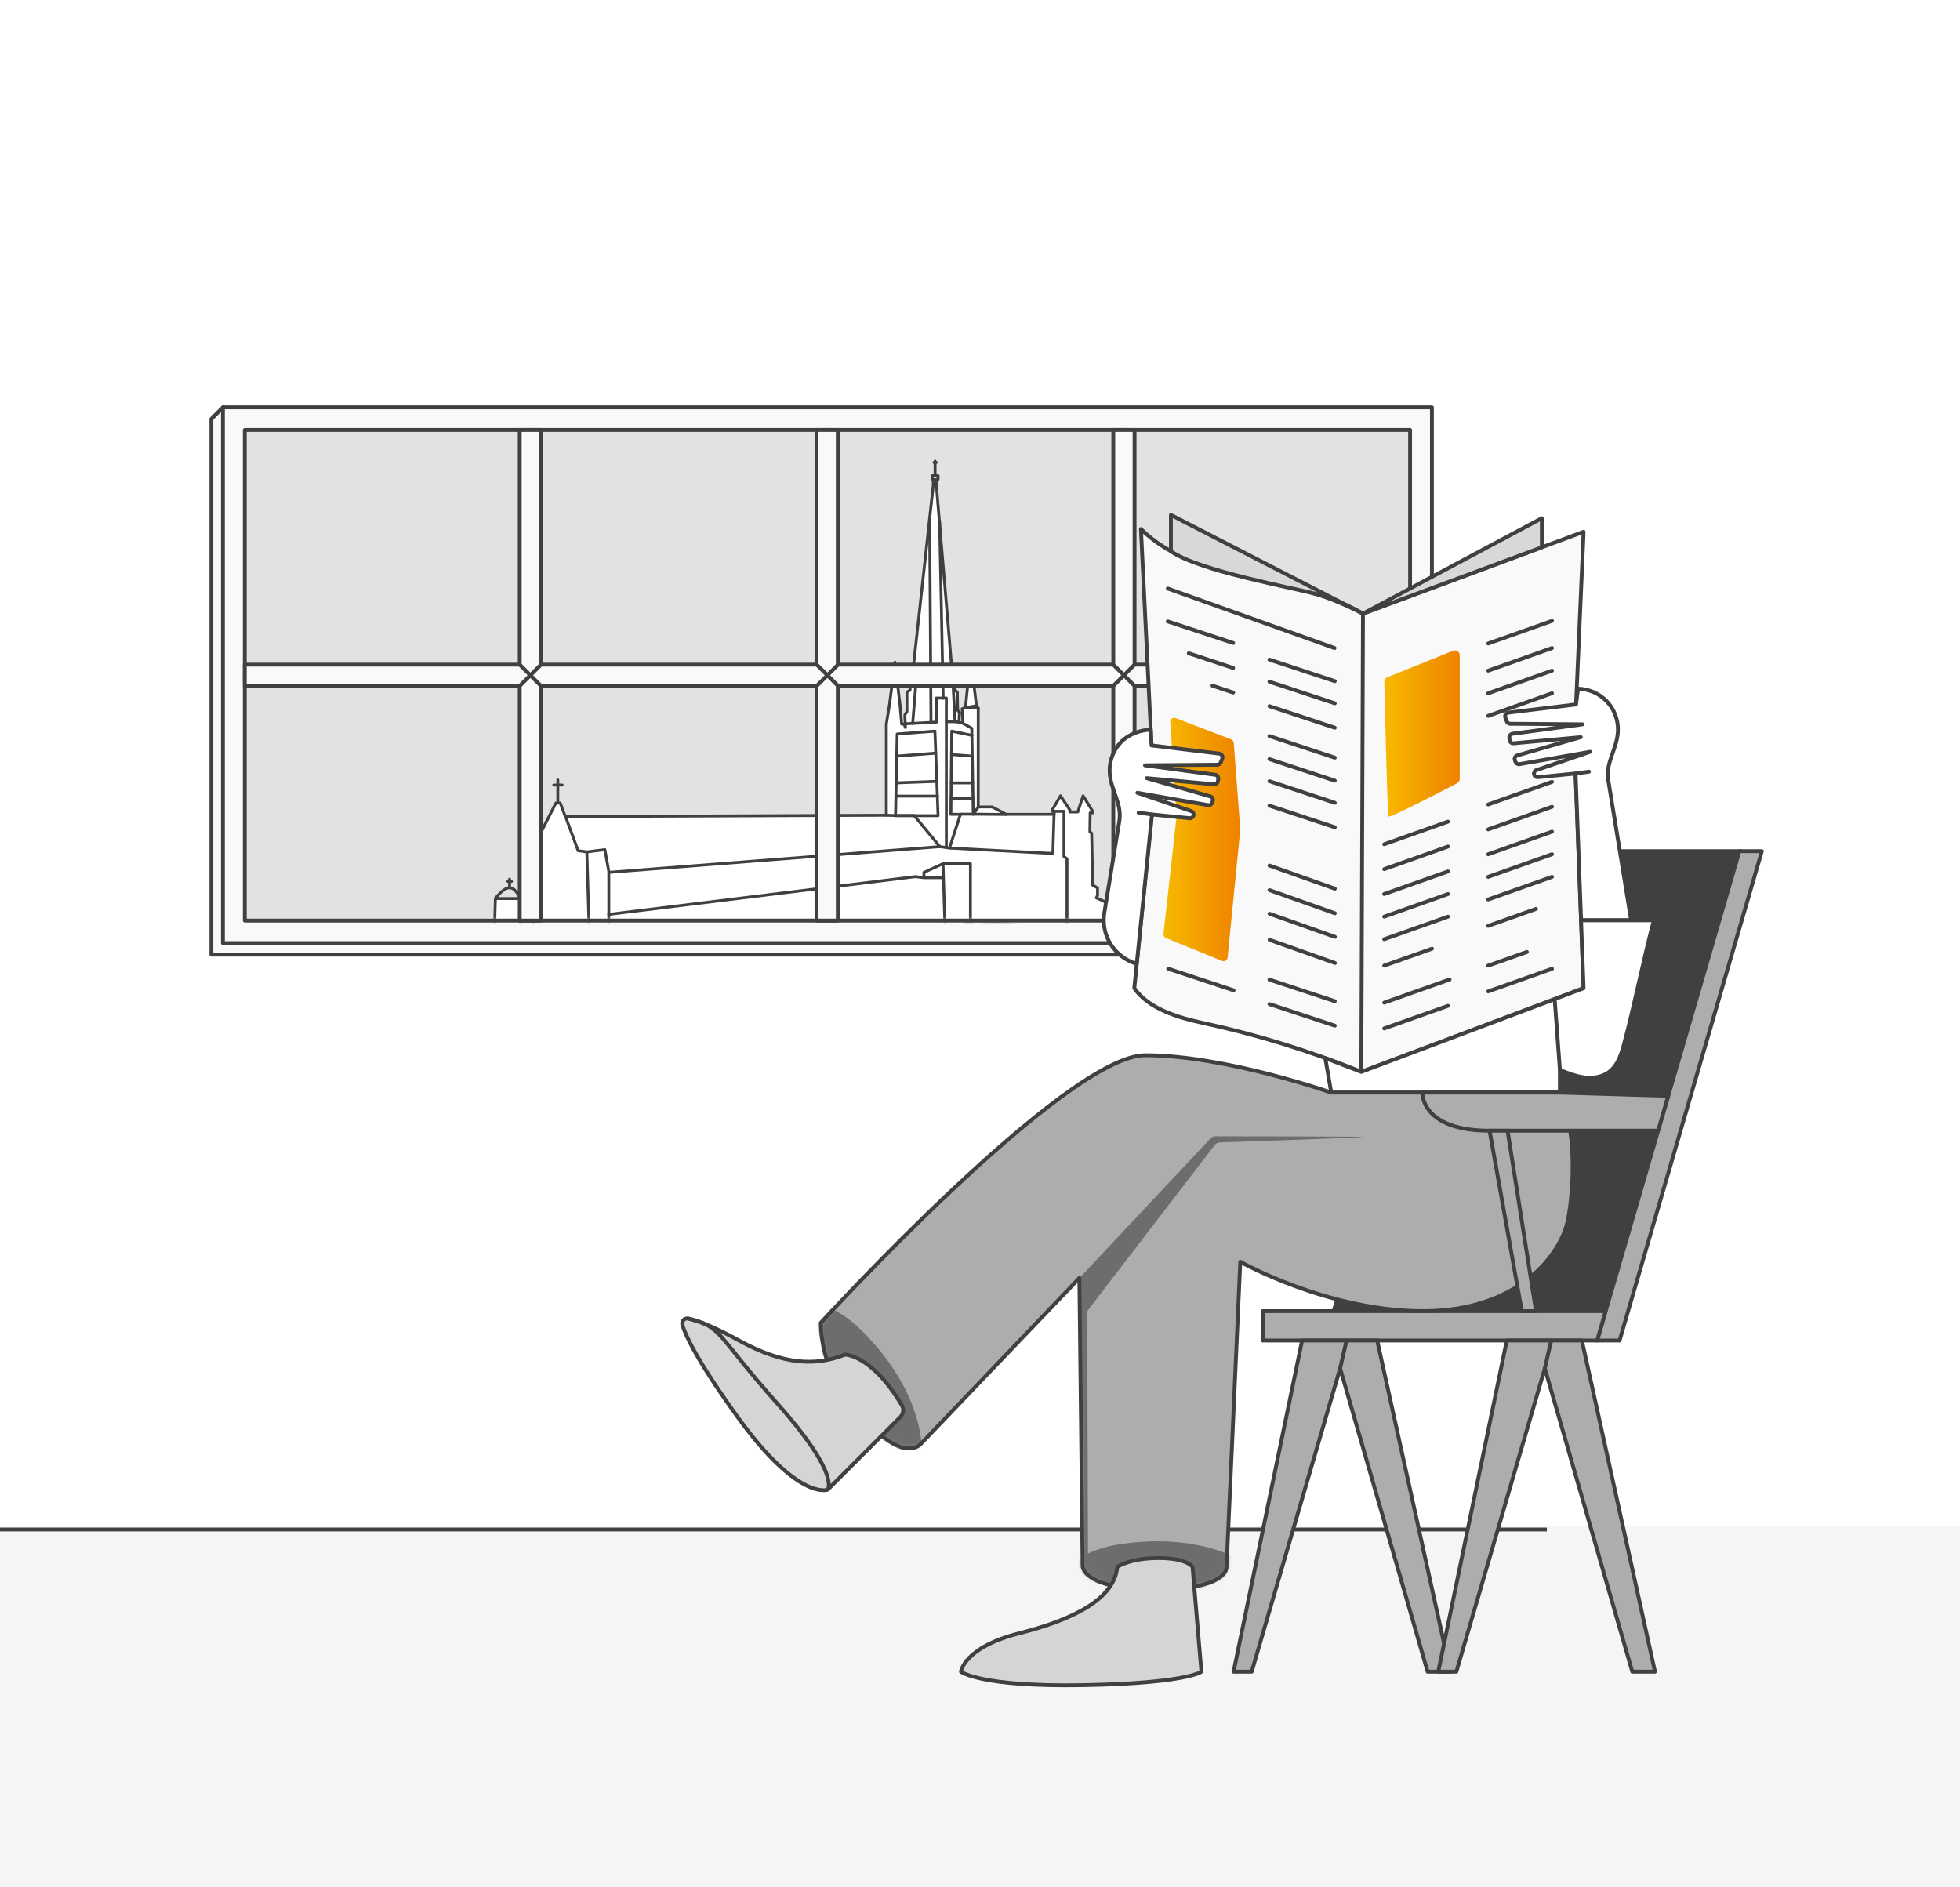 <?xml version="1.0" encoding="UTF-8"?>
<svg xmlns="http://www.w3.org/2000/svg" width="510" height="491" viewBox="0 0 510 491" fill="none">
  <rect x="0" y="0" width="510" height="491" fill="#808080" stroke="none"/>
  <g clip-path="url(#clip0_682_49801)">
    <rect width="510" height="491" fill="white"></rect>
    <path d="M55 248.41H369.59L372.59 245.41L58 106L55 109V248.41Z" fill="#F9F9F9" stroke="#404040" stroke-linecap="round" stroke-linejoin="round"></path>
    <path d="M372.59 106H58V245.41H372.59V106Z" fill="#F9F9F9" stroke="#404040" stroke-linecap="round" stroke-linejoin="round"></path>
    <path d="M366.91 111.871H63.69V239.551H366.91V111.871Z" fill="#E2E2E2"></path>
    <mask id="mask0_682_49801" style="mask-type:luminance" maskUnits="userSpaceOnUse" x="63" y="111" width="304" height="129">
      <path d="M366.91 111.871H63.69V239.551H366.91V111.871Z" fill="white"></path>
    </mask>
    <g mask="url(#mask0_682_49801)">
      <path d="M255.362 253.66L195.83 276.362L183.814 272.095L154.302 276.362L128 265.011L128.9 233.816H135.358L135.632 220.391H138.842L144.635 208.962H145.77L147.1 212.485L230.626 212.133V188.414L231.448 183.365L232.857 172.327L234.187 183.365L234.618 188.414H235.244L235.596 189.314L235.44 186.026L235.988 185.165V180.116L236.81 179.568L236.732 175.067L237.436 175.576L242.838 126.298V124.693H242.564V123.793H244.09V124.733H243.659V126.455L247.808 175.693L248.278 174.088L248.552 179.685L249.1 180.116L249.178 184.813L249.648 185.4L249.53 187.944L250.548 188.179L250.352 184.421L251.214 184.108L252.309 173.384H252.818L254.071 183.599L254.54 184.225V209.98H258.18L261.82 211.898H274.267V211.076H273.797V210.763L275.95 207.083L278.377 210.763V211.272H280.451L281.821 207.083L284.326 211.115V211.506H283.661L283.582 216.399L284.052 216.829L284.326 230.333L285.579 231.037V232.994L285.265 233.62L288.397 235.069V242.897L355.053 249.707V262.937L351.021 266.655L255.401 253.66H255.362Z" fill="white" stroke="#404040" stroke-width="0.75" stroke-linecap="round" stroke-linejoin="round"></path>
      <path d="M233.014 212.207H237.867L244.56 220.309L158.452 227.002L157.395 221.092L152.698 221.679L150.428 221.366L147.14 212.442" stroke="#404040" stroke-width="0.75" stroke-linecap="round" stroke-linejoin="round"></path>
      <path d="M128.9 233.818C128.9 233.818 130.897 231 132.58 231C134.263 231 135.358 233.818 135.358 233.818V268.183" stroke="#404040" stroke-width="0.75" stroke-linecap="round" stroke-linejoin="round"></path>
      <path d="M132.579 230.997V228.766" stroke="#404040" stroke-width="0.75" stroke-linecap="round" stroke-linejoin="round"></path>
      <path d="M132.149 229.363H133.089" stroke="#404040" stroke-width="0.75" stroke-linecap="round" stroke-linejoin="round"></path>
      <path d="M145.143 208.973V202.945" stroke="#404040" stroke-width="0.75" stroke-linecap="round" stroke-linejoin="round"></path>
      <path d="M144.086 204.273H146.278" stroke="#404040" stroke-width="0.75" stroke-linecap="round" stroke-linejoin="round"></path>
      <path d="M243.307 123.796V120" stroke="#404040" stroke-width="0.75" stroke-linecap="round" stroke-linejoin="round"></path>
      <path d="M243.034 120.352H243.621" stroke="#404040" stroke-width="0.75" stroke-linecap="round" stroke-linejoin="round"></path>
      <path d="M250.587 188.219L252.857 189.51L253.248 211.899L254.54 210.02" stroke="#404040" stroke-width="0.75" stroke-linecap="round" stroke-linejoin="round"></path>
      <path d="M261.821 211.934L253.249 211.855H249.922L247.065 220.662L244.521 220.31" stroke="#404040" stroke-width="0.75" stroke-linecap="round" stroke-linejoin="round"></path>
      <path d="M246.244 220.55V181.645H243.661V187.907L235.52 188.338" stroke="#404040" stroke-width="0.75" stroke-linecap="round" stroke-linejoin="round"></path>
      <path d="M245.422 181.685L244.482 135.578" stroke="#404040" stroke-width="0.75" stroke-linecap="round" stroke-linejoin="round"></path>
      <path d="M241.898 135.258L242.251 188.019" stroke="#404040" stroke-width="0.75" stroke-linecap="round" stroke-linejoin="round"></path>
      <path d="M247.848 175.699L248.514 187.754L249.57 187.95" stroke="#404040" stroke-width="0.75" stroke-linecap="round" stroke-linejoin="round"></path>
      <path d="M248.514 187.793H246.283" stroke="#404040" stroke-width="0.75" stroke-linecap="round" stroke-linejoin="round"></path>
      <path d="M254.031 183.648L251.213 184.157L254.54 184.275" stroke="#404040" stroke-width="0.75" stroke-linecap="round" stroke-linejoin="round"></path>
      <path d="M252.898 191.35L247.653 190.254L247.418 211.898H249.962" stroke="#404040" stroke-width="0.75" stroke-linecap="round" stroke-linejoin="round"></path>
      <path d="M247.456 207.758H253.171" stroke="#404040" stroke-width="0.75" stroke-linecap="round" stroke-linejoin="round"></path>
      <path d="M247.495 203.723H253.092" stroke="#404040" stroke-width="0.75" stroke-linecap="round" stroke-linejoin="round"></path>
      <path d="M247.573 196.324L252.974 196.755" stroke="#404040" stroke-width="0.75" stroke-linecap="round" stroke-linejoin="round"></path>
      <path d="M243.308 190.254L233.444 190.998L233.014 212.251H244.09L243.268 190.254H243.308Z" stroke="#404040" stroke-width="0.75" stroke-linecap="round" stroke-linejoin="round"></path>
      <path d="M233.014 212.211L230.627 212.133" stroke="#404040" stroke-width="0.75" stroke-linecap="round" stroke-linejoin="round"></path>
      <path d="M233.327 196.756L243.504 195.973" stroke="#404040" stroke-width="0.75" stroke-linecap="round" stroke-linejoin="round"></path>
      <path d="M233.17 203.716L243.777 203.324" stroke="#404040" stroke-width="0.75" stroke-linecap="round" stroke-linejoin="round"></path>
      <path d="M243.933 207.164H233.13" stroke="#404040" stroke-width="0.75" stroke-linecap="round" stroke-linejoin="round"></path>
      <path d="M237.476 175.574L238.455 176.396H242.134" stroke="#404040" stroke-width="0.75" stroke-linecap="round" stroke-linejoin="round"></path>
      <path d="M238.455 176.355L237.476 188.254" stroke="#404040" stroke-width="0.75" stroke-linecap="round" stroke-linejoin="round"></path>
      <path d="M253.875 242.744L250 242.431V240.787L253.875 239.652L288.357 242.901" stroke="#404040" stroke-width="0.75" stroke-linecap="round" stroke-linejoin="round"></path>
      <path d="M277.633 241.929V223.493L276.85 222.867V211.125H274.267V211.947L273.954 222.084L247.064 220.675" stroke="#404040" stroke-width="0.75" stroke-linecap="round" stroke-linejoin="round"></path>
      <path d="M252.506 240.089V224.746H245.383L240.412 227.016V228.386L238.22 228.112L158.374 237.936" stroke="#404040" stroke-width="0.75" stroke-linecap="round" stroke-linejoin="round"></path>
      <path d="M158.412 227.008V275.777" stroke="#404040" stroke-width="0.75" stroke-linecap="round" stroke-linejoin="round"></path>
      <path d="M154.342 276.367L152.698 221.688" stroke="#404040" stroke-width="0.75" stroke-linecap="round" stroke-linejoin="round"></path>
      <path d="M138.842 220.387V269.664" stroke="#404040" stroke-width="0.75" stroke-linecap="round" stroke-linejoin="round"></path>
      <path d="M245.381 224.746L246.007 245.138" stroke="#404040" stroke-width="0.75" stroke-linecap="round" stroke-linejoin="round"></path>
      <path d="M240.45 228.387H245.421" stroke="#404040" stroke-width="0.75" stroke-linecap="round" stroke-linejoin="round"></path>
    </g>
    <path d="M366.91 111.871H63.69V239.551H366.91V111.871Z" stroke="#404040" stroke-linecap="round" stroke-linejoin="round"></path>
    <path d="M366.9 172.941H295.22V111.871H289.68V172.941H218V111.871H212.45V172.941H140.77V111.871H135.23V172.941H63.69V178.481H135.23V239.551H140.77V178.481H212.45V239.551H218V178.481H289.68V239.551H295.22V178.481H366.9V172.941Z" fill="#F9F9F9" stroke="#404040" stroke-linecap="round" stroke-linejoin="round"></path>
    <path d="M295.22 178.481L289.68 172.941" stroke="#404040" stroke-linecap="round" stroke-linejoin="round"></path>
    <path d="M289.68 178.481L295.22 172.941" stroke="#404040" stroke-linecap="round" stroke-linejoin="round"></path>
    <path d="M218.07 178.481L212.52 172.941" stroke="#404040" stroke-linecap="round" stroke-linejoin="round"></path>
    <path d="M212.52 178.481L218.07 172.941" stroke="#404040" stroke-linecap="round" stroke-linejoin="round"></path>
    <path d="M140.77 178.481L135.23 172.941" stroke="#404040" stroke-linecap="round" stroke-linejoin="round"></path>
    <path d="M135.23 178.481L140.77 172.941" stroke="#404040" stroke-linecap="round" stroke-linejoin="round"></path>
    <rect x="-1" y="397" width="511" height="94" fill="#F5F5F5"></rect>
    <path d="M402.5 398L-105.5 398" stroke="#404040"></path>
    <path d="M452.605 221.484L417.788 341.18H346.994L386.105 221.484H452.605Z" fill="#404040" stroke="#404040" stroke-miterlimit="10"></path>
    <path d="M458.444 221.484L421.415 348.828H415.577L452.606 221.484H458.444Z" fill="#ADADAD" stroke="#404040" stroke-linecap="round" stroke-linejoin="round"></path>
    <path d="M417.789 341.18H328.577V348.828H415.576L417.789 341.18Z" fill="#ADADAD" stroke="#404040" stroke-linecap="round" stroke-linejoin="round"></path>
    <path d="M377.373 434.998L358.353 348.828H338.807L320.98 434.998H325.696L348.706 356.068L371.463 434.998H377.373Z" fill="#ADADAD" stroke="#404040" stroke-linecap="round" stroke-linejoin="round"></path>
    <path d="M348.707 356.068L350.367 348.828" stroke="#404040" stroke-linecap="round" stroke-linejoin="round"></path>
    <path d="M430.633 434.998L411.613 348.828H392.074L374.24 434.998H378.956L401.967 356.068L424.724 434.998H430.633Z" fill="#ADADAD" stroke="#404040" stroke-linecap="round" stroke-linejoin="round"></path>
    <path d="M401.966 356.068L403.627 348.828" stroke="#404040" stroke-linecap="round" stroke-linejoin="round"></path>
    <path d="M412.06 257.145L409.666 193.117L412.06 138.378L354.642 159.675C345.709 154.466 334.811 152.604 324.723 150.347C314.635 148.089 304.224 144.936 296.874 137.664L300.24 206.441L295.148 257.145C298.859 262.536 306.617 264.813 313.014 266.195C327.084 269.231 340.889 273.493 354.22 278.916L412.06 257.145Z" fill="#F9F9F9" stroke="#404040" stroke-linecap="round" stroke-linejoin="round"></path>
    <path d="M354.649 159.68L354.221 278.914" stroke="#404040" stroke-linecap="round" stroke-linejoin="round"></path>
    <path d="M401.194 142.412V134.848L354.648 159.681L401.194 142.412Z" fill="#D8D8D8" stroke="#404040" stroke-linecap="round" stroke-linejoin="round"></path>
    <path d="M304.671 143.439V134L354.642 159.676C354.642 159.676 347.467 155.927 342.278 154.519C337.088 153.111 311.736 148.499 304.671 143.432V143.439Z" fill="#D8D8D8" stroke="#404040" stroke-linecap="round" stroke-linejoin="round"></path>
    <path d="M424.425 239.47L418.489 203.09C417.659 198.316 420.902 194.839 421 189.999C421.058 187.223 419.968 184.44 418.042 182.442C416.115 180.443 413.371 179.256 410.594 179.211L410.095 183.304L392.463 185.439C391.846 185.516 391.464 186.152 391.691 186.73L392.073 187.722C392.216 188.085 392.566 188.325 392.956 188.332L411.794 188.481L393.552 190.94C393.033 191.011 392.67 191.485 392.735 192.004L392.806 192.588C392.871 193.1 393.325 193.463 393.838 193.418L411.34 191.828L394.811 196.571C394.279 196.72 393.994 197.291 394.175 197.81L394.324 198.225C394.48 198.66 394.928 198.925 395.388 198.841L413.773 195.63L399.787 200.385C399.339 200.534 399.073 200.995 399.157 201.462C399.248 201.949 399.696 202.292 400.189 202.24L409.971 201.274L411.399 239.47H424.425Z" fill="white" stroke="#404040" stroke-linecap="round" stroke-linejoin="round"></path>
    <path d="M409.972 201.274L413.455 200.801" stroke="#404040" stroke-linecap="round" stroke-linejoin="round"></path>
    <path d="M411.399 239.469H430.341C427.571 249.913 425.47 260.818 422.693 271.269C421.934 274.123 421.032 277.198 418.664 278.963C416.874 280.293 414.493 280.63 412.281 280.358C410.069 280.085 407.961 279.255 405.885 278.431V284.321H346.397L344.847 275.336L354.214 278.924L412.054 257.153L411.392 239.469H411.399Z" fill="white" stroke="#404040" stroke-linecap="round" stroke-linejoin="round"></path>
    <path d="M404.529 259.988L405.891 278.425" stroke="#404040" stroke-linecap="round" stroke-linejoin="round"></path>
    <path d="M403.835 161.57L387.241 167.448" stroke="#404040" stroke-linecap="round" stroke-linejoin="round"></path>
    <path d="M403.835 168.633L387.241 174.517" stroke="#404040" stroke-linecap="round" stroke-linejoin="round"></path>
    <path d="M403.835 174.52L387.241 180.397" stroke="#404040" stroke-linecap="round" stroke-linejoin="round"></path>
    <path d="M403.835 180.398L387.241 186.282" stroke="#404040" stroke-linecap="round" stroke-linejoin="round"></path>
    <path d="M403.835 203.453L387.241 209.337" stroke="#404040" stroke-linecap="round" stroke-linejoin="round"></path>
    <path d="M403.835 209.934L387.241 215.817" stroke="#404040" stroke-linecap="round" stroke-linejoin="round"></path>
    <path d="M403.835 216.41L387.241 222.288" stroke="#404040" stroke-linecap="round" stroke-linejoin="round"></path>
    <path d="M403.835 222.289L387.241 228.173" stroke="#404040" stroke-linecap="round" stroke-linejoin="round"></path>
    <path d="M403.835 228.176L387.241 234.053" stroke="#404040" stroke-linecap="round" stroke-linejoin="round"></path>
    <path d="M403.835 252.094L387.241 257.978" stroke="#404040" stroke-linecap="round" stroke-linejoin="round"></path>
    <path d="M397.309 247.707L387.241 251.268" stroke="#404040" stroke-linecap="round" stroke-linejoin="round"></path>
    <path d="M376.777 261.734L360.176 267.612" stroke="#404040" stroke-linecap="round" stroke-linejoin="round"></path>
    <path d="M377.179 254.883L360.176 260.909" stroke="#404040" stroke-linecap="round" stroke-linejoin="round"></path>
    <path d="M399.677 236.516L387.241 240.92" stroke="#404040" stroke-linecap="round" stroke-linejoin="round"></path>
    <path d="M376.777 213.797L360.176 219.681" stroke="#404040" stroke-linecap="round" stroke-linejoin="round"></path>
    <path d="M376.777 220.281L360.176 226.165" stroke="#404040" stroke-linecap="round" stroke-linejoin="round"></path>
    <path d="M376.777 226.762L360.176 232.639" stroke="#404040" stroke-linecap="round" stroke-linejoin="round"></path>
    <path d="M376.777 232.641L360.176 238.525" stroke="#404040" stroke-linecap="round" stroke-linejoin="round"></path>
    <path d="M376.777 238.523L360.176 244.401" stroke="#404040" stroke-linecap="round" stroke-linejoin="round"></path>
    <path d="M372.618 246.863L360.176 251.268" stroke="#404040" stroke-linecap="round" stroke-linejoin="round"></path>
    <path d="M347.247 168.633L303.867 153.148" stroke="#404040" stroke-linecap="round" stroke-linejoin="round"></path>
    <path d="M347.318 177.249L330.315 171.645" stroke="#404040" stroke-linecap="round" stroke-linejoin="round"></path>
    <path d="M347.318 183.006L330.315 177.395" stroke="#404040" stroke-linecap="round" stroke-linejoin="round"></path>
    <path d="M347.318 189.363L330.315 183.758" stroke="#404040" stroke-linecap="round" stroke-linejoin="round"></path>
    <path d="M347.318 203.14L330.315 197.535" stroke="#404040" stroke-linecap="round" stroke-linejoin="round"></path>
    <path d="M347.318 208.893L330.315 203.281" stroke="#404040" stroke-linecap="round" stroke-linejoin="round"></path>
    <path d="M347.318 215.26L330.315 209.648" stroke="#404040" stroke-linecap="round" stroke-linejoin="round"></path>
    <path d="M347.318 260.533L330.315 254.922" stroke="#404040" stroke-linecap="round" stroke-linejoin="round"></path>
    <path d="M347.318 266.89L330.315 261.285" stroke="#404040" stroke-linecap="round" stroke-linejoin="round"></path>
    <path d="M320.98 257.69L303.977 252.078" stroke="#404040" stroke-linecap="round" stroke-linejoin="round"></path>
    <path d="M347.318 197.158L330.315 191.547" stroke="#404040" stroke-linecap="round" stroke-linejoin="round"></path>
    <path d="M347.338 237.645L330.328 231.625" stroke="#404040" stroke-linecap="round" stroke-linejoin="round"></path>
    <path d="M347.35 243.79L330.334 237.77" stroke="#404040" stroke-linecap="round" stroke-linejoin="round"></path>
    <path d="M347.357 250.583L330.348 244.562" stroke="#404040" stroke-linecap="round" stroke-linejoin="round"></path>
    <path d="M347.331 231.251L330.315 225.23" stroke="#404040" stroke-linecap="round" stroke-linejoin="round"></path>
    <path d="M320.87 167.312L303.867 161.707" stroke="#404040" stroke-linecap="round" stroke-linejoin="round"></path>
    <path d="M320.87 173.808L309.323 170" stroke="#404040" stroke-linecap="round" stroke-linejoin="round"></path>
    <path d="M320.87 180.203L315.486 178.426" stroke="#404040" stroke-linecap="round" stroke-linejoin="round"></path>
    <path d="M302.738 242.999L306.131 212.659C306.137 212.594 306.137 212.535 306.131 212.471L304.503 187.91C304.451 187.145 305.21 186.587 305.923 186.859L320.351 192.406C320.727 192.548 320.986 192.899 321.019 193.307L322.725 215.714C322.725 215.773 322.725 215.837 322.725 215.896L319.423 249.175C319.352 249.876 318.632 250.31 317.983 250.044L303.38 244.083C302.946 243.908 302.68 243.46 302.732 242.993L302.738 242.999Z" fill="url(#paint0_linear_682_49801)"></path>
    <path d="M295.784 250.801C290.01 249.147 286.39 243.432 287.357 237.509L291.236 213.753C292.067 208.979 288.823 205.501 288.726 200.662C288.667 197.885 289.757 195.102 291.684 193.104C293.611 191.106 296.653 189.932 299.43 189.887L299.631 193.967L317.263 196.101C317.879 196.179 318.262 196.815 318.035 197.392L317.652 198.385C317.509 198.748 317.159 198.988 316.77 198.995L297.931 199.144L316.173 201.603C316.692 201.674 317.055 202.148 316.99 202.666L316.919 203.25C316.854 203.763 316.4 204.126 315.888 204.081L298.385 202.491L314.915 207.233C315.446 207.383 315.732 207.954 315.55 208.473L315.401 208.888C315.245 209.322 314.798 209.588 314.337 209.504L295.952 206.293L309.939 211.048C310.386 211.197 310.652 211.658 310.568 212.125C310.477 212.611 310.03 212.955 309.537 212.903L299.754 211.937L295.784 250.801Z" fill="white" stroke="#404040" stroke-linecap="round" stroke-linejoin="round"></path>
    <path d="M299.754 211.934L296.271 211.461" stroke="#404040" stroke-linecap="round" stroke-linejoin="round"></path>
    <path d="M379.825 170.495V202.691C379.825 203.158 379.566 203.586 379.157 203.8C375.868 205.526 361.577 212.967 361.291 212.448C361.006 211.929 360.325 182.847 360.202 177.417C360.189 176.892 360.506 176.418 360.986 176.223L378.1 169.334C378.924 169.003 379.825 169.606 379.825 170.502V170.495Z" fill="url(#paint1_linear_682_49801)"></path>
    <path d="M405.891 284.315H346.404C346.404 284.315 318.755 274.598 298.009 274.598C277.263 274.598 213.585 344.205 213.585 344.205C213.585 344.205 213.163 355.843 221.623 365.788C230.082 375.733 235.797 378.691 239.391 375.941L280.857 332.567L281.701 407.676C281.701 407.676 281.915 413.599 300.74 413.599C319.566 413.599 319.145 407.884 319.145 407.884L322.726 328.331C322.726 328.331 345.379 341.176 370.342 341.176C395.304 341.176 406.307 326.216 408 317.329C409.693 308.441 410.102 293.391 405.878 284.309L405.891 284.315Z" fill="#ADADAD"></path>
    <mask id="mask1_682_49801" style="mask-type:luminance" maskUnits="userSpaceOnUse" x="213" y="274" width="197" height="140">
      <path d="M405.891 284.315H346.404C346.404 284.315 318.755 274.598 298.009 274.598C277.263 274.598 213.585 344.205 213.585 344.205C213.585 344.205 213.163 355.843 221.623 365.788C230.082 375.733 235.797 378.691 239.391 375.941L280.857 332.567L281.701 407.676C281.701 407.676 281.915 413.599 300.74 413.599C319.566 413.599 319.145 407.884 319.145 407.884L322.726 328.331C322.726 328.331 345.379 341.176 370.342 341.176C395.304 341.176 406.307 326.216 408 317.329C409.693 308.441 410.102 293.391 405.878 284.309L405.891 284.315Z" fill="white"></path>
    </mask>
    <g mask="url(#mask1_682_49801)">
      <path d="M239.767 381.825C241.11 368.838 234.052 356.272 224.924 346.943C221.026 342.96 216.069 339.159 210.516 339.606C207.844 349.032 208.466 359.048 213.935 367.177C219.404 375.305 230.03 380.742 239.774 381.825H239.767Z" fill="#6D6D6D"></path>
      <path d="M292.17 401.714C289.089 402.149 285.852 402.882 283.088 404.277L282.894 341.766C282.894 341.39 283.017 341.02 283.25 340.722L316.082 297.945C316.393 297.536 316.867 297.296 317.379 297.277C322.868 297.095 354.564 296.031 354.655 295.869C354.752 295.707 321.629 295.694 316.238 295.688C315.764 295.688 315.316 295.882 314.992 296.226L281.343 332.061C281.038 332.386 280.876 332.807 280.882 333.248L281.693 405.068C280.487 405.834 279.397 406.748 278.508 407.858C278.002 408.487 278.054 409.382 278.567 410.005C284.509 417.186 292.618 422.162 301.959 422.558C311.132 422.947 321.084 418.289 327.765 411.776C328.498 411.062 328.44 409.856 327.642 409.213C318.035 401.487 304.489 399.976 292.183 401.708L292.17 401.714Z" fill="#6D6D6D"></path>
    </g>
    <path d="M405.891 284.315H346.404C346.404 284.315 318.755 274.598 298.009 274.598C277.263 274.598 213.585 344.205 213.585 344.205C213.585 344.205 213.163 355.843 221.623 365.788C230.082 375.733 235.797 378.691 239.391 375.941L280.857 332.567L281.701 407.676C281.701 407.676 281.915 413.599 300.74 413.599C319.566 413.599 319.145 407.884 319.145 407.884L322.726 328.331C322.726 328.331 345.379 341.176 370.342 341.176C395.304 341.176 406.307 326.216 408 317.329C409.693 308.441 410.102 293.391 405.878 284.309L405.891 284.315Z" stroke="#404040" stroke-linecap="round" stroke-linejoin="round"></path>
    <path d="M434.084 285.156L405.891 284.312H370.095C370.095 284.312 369.654 294.225 387.597 294.225H431.451L434.084 285.162V285.156Z" fill="#ADADAD" stroke="#404040" stroke-linecap="round" stroke-linejoin="round"></path>
    <path d="M392.274 294.227L399.676 341.181H395.979L387.597 294.227H392.274Z" fill="#ADADAD" stroke="#404040" stroke-linecap="round" stroke-linejoin="round"></path>
    <path d="M234.265 368.739L215.368 387.636C215.368 387.636 207.785 390.731 191.846 368.603C181.343 354.02 178.365 347.5 177.554 344.749C177.275 343.802 178.112 342.901 179.072 343.108C181.103 343.543 185.112 344.873 192.306 348.83C204.068 355.298 212.352 355.46 219.851 352.508C219.851 352.508 226.708 352.365 234.655 365.658C235.245 366.65 235.076 367.915 234.265 368.733V368.739Z" fill="#D5D5D5" stroke="#404040" stroke-linecap="round" stroke-linejoin="round"></path>
    <path d="M215.369 387.637C215.369 387.637 218.774 383.752 202.368 365.347C185.962 346.943 188.051 345.276 179.073 343.109" stroke="#404040" stroke-miterlimit="10"></path>
    <path d="M310.303 407.733L312.606 434.998C312.606 434.998 309 437.998 282 438.498C255 438.998 250.037 434.998 250.037 434.998C250.037 434.998 250.802 428.654 265.197 425.008C279.592 421.362 289.952 415.991 290.724 407.733C290.724 407.733 293.987 405.43 301.474 405.43C308.96 405.43 310.303 407.733 310.303 407.733Z" fill="#D5D5D5" stroke="#404040" stroke-linecap="round" stroke-linejoin="round"></path>
  </g>
  <defs>
    <linearGradient id="paint0_linear_682_49801" x1="302.725" y1="218.456" x2="322.725" y2="218.456" gradientUnits="userSpaceOnUse">
      <stop stop-color="#F7B900"></stop>
      <stop offset="1" stop-color="#EF8200"></stop>
    </linearGradient>
    <linearGradient id="paint1_linear_682_49801" x1="360.201" y1="190.858" x2="379.825" y2="190.858" gradientUnits="userSpaceOnUse">
      <stop stop-color="#F7B900"></stop>
      <stop offset="1" stop-color="#EF8200"></stop>
    </linearGradient>
    <clipPath id="clip0_682_49801">
      <rect width="510" height="491" fill="white"></rect>
    </clipPath>
  </defs>
</svg>
